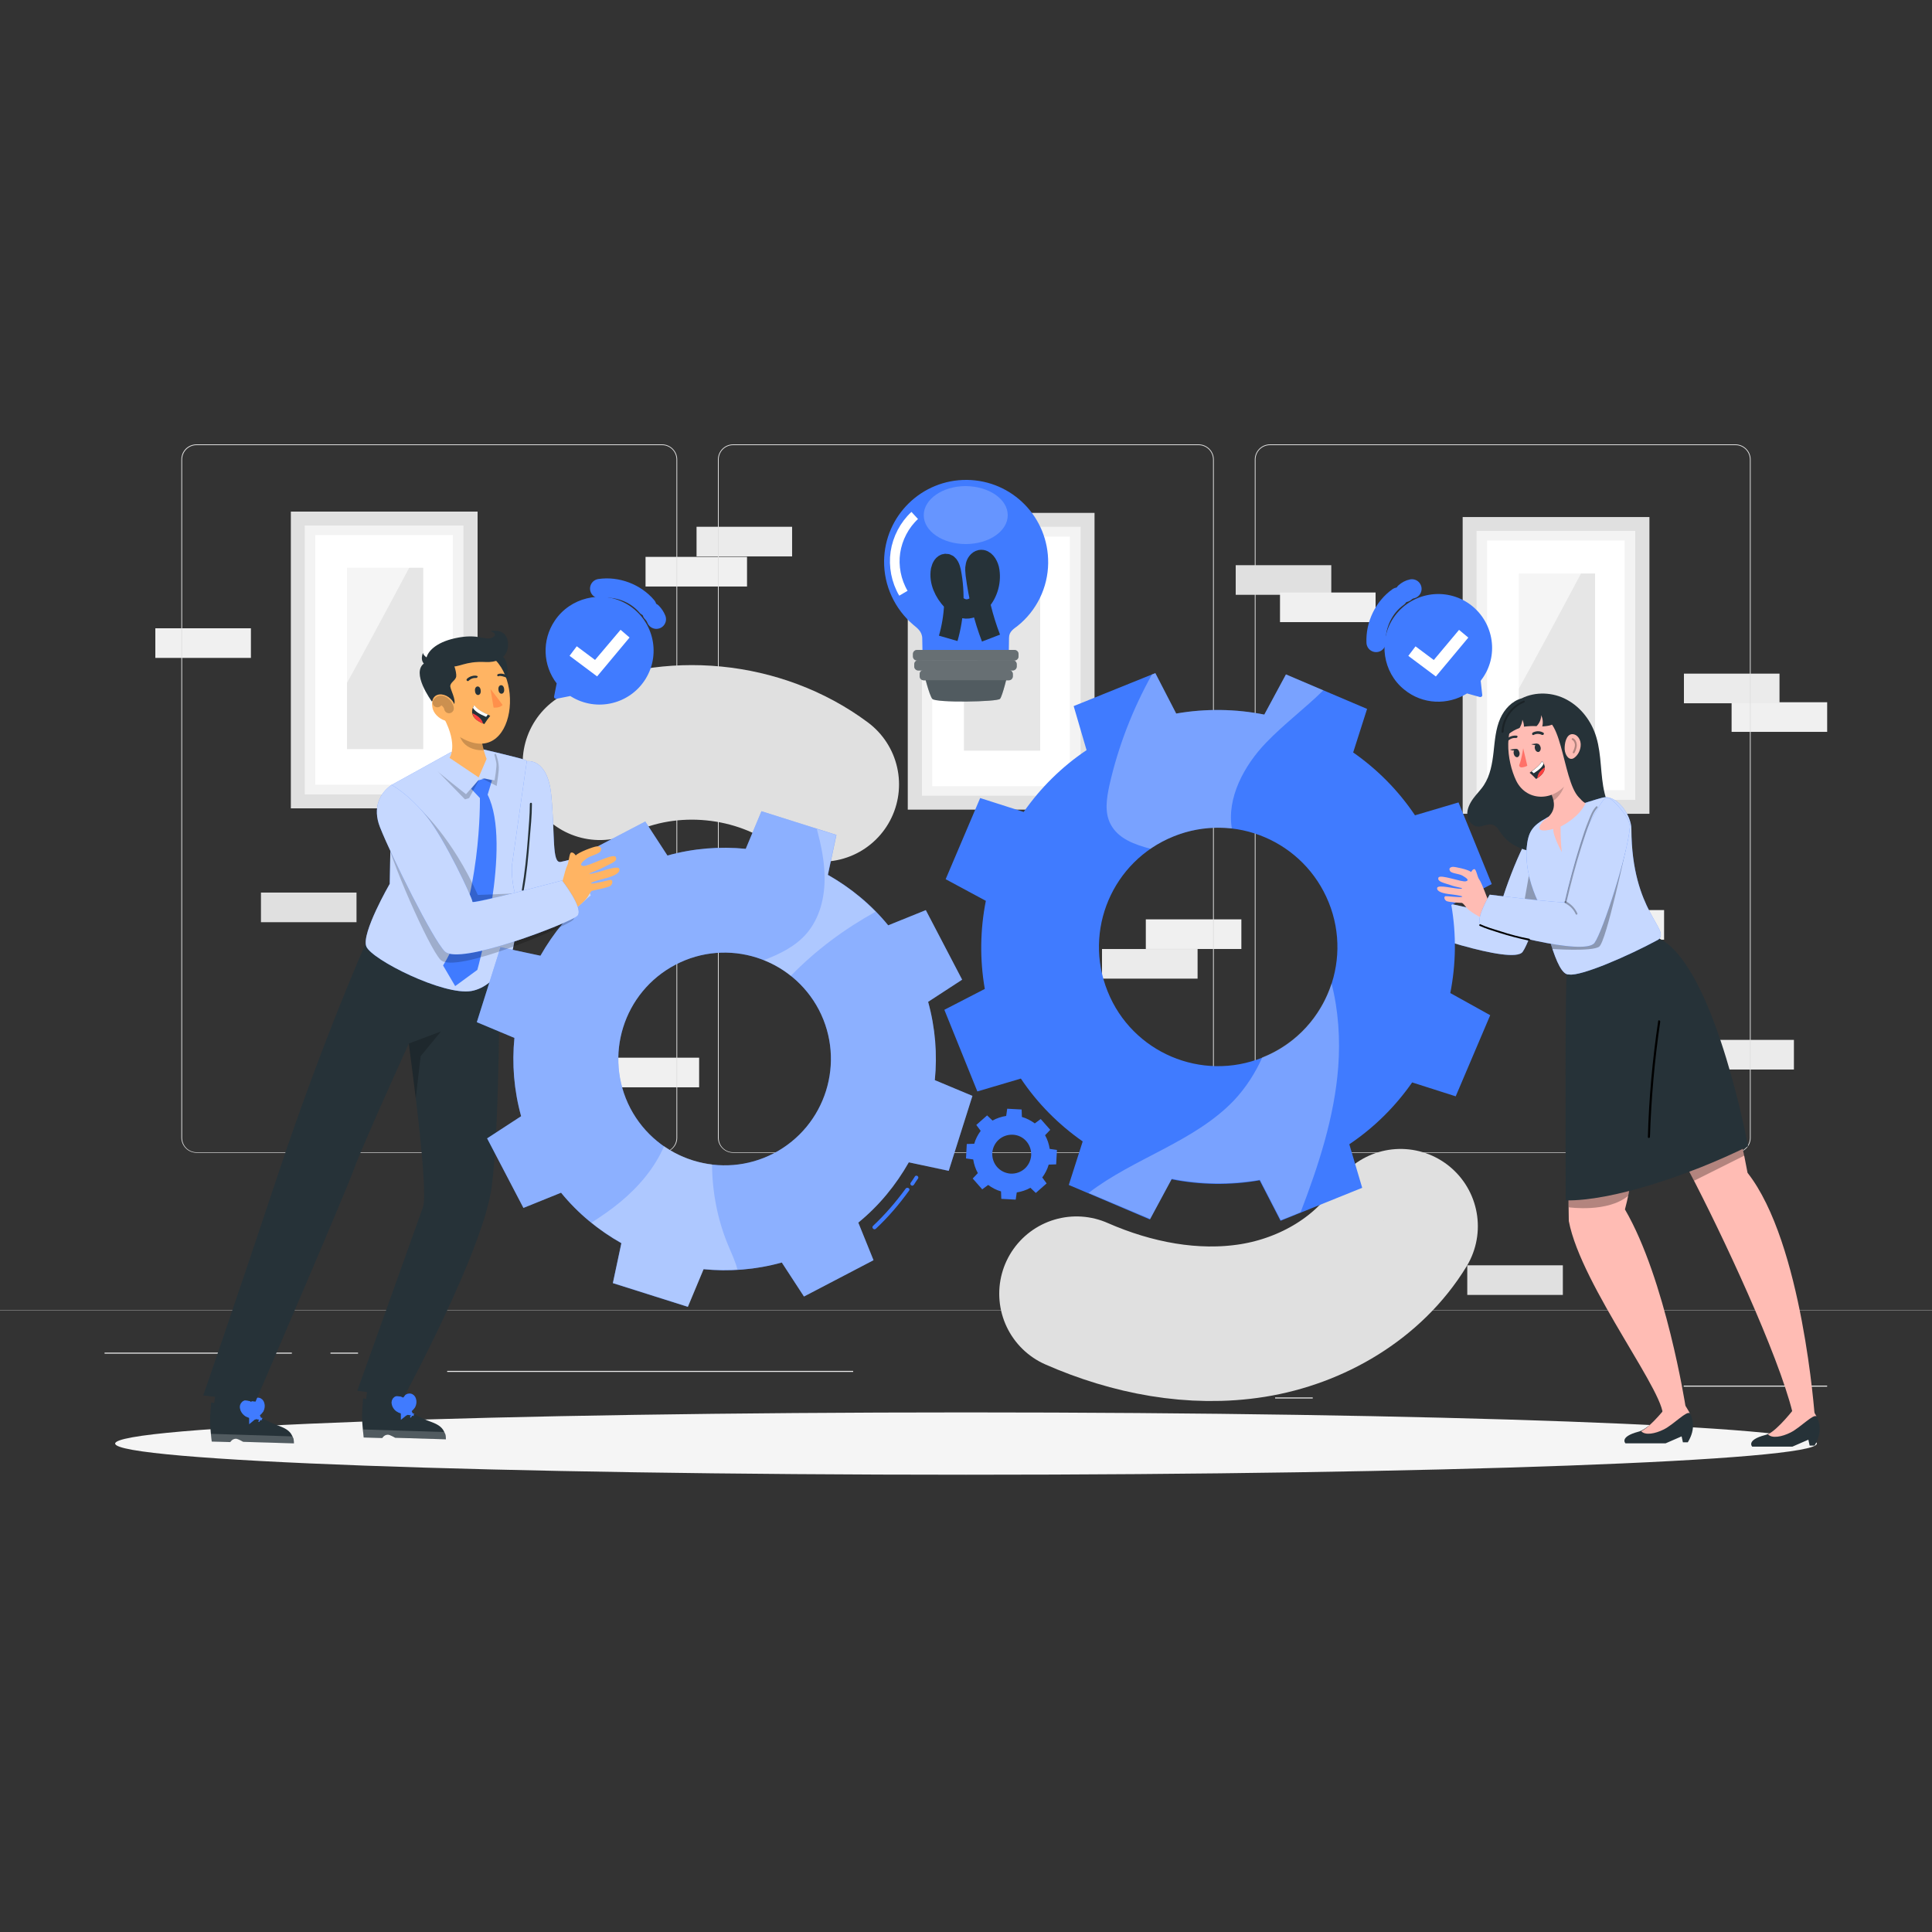 <svg width="100" height="100" viewBox="0 0 100 100" fill="none" xmlns="http://www.w3.org/2000/svg">
<rect x="0" y="0" width="100" height="100" fill="#333333" stroke="none"/>
<g clip-path="url(#clip0_304_8081)">
<path d="M31.054 39.481C34.694 37.735 39.294 38.188 42.534 40.601" stroke="#E0E0E0" stroke-width="8" stroke-miterlimit="10" stroke-linecap="round" stroke-linejoin="round"/>
<path d="M42.6 39.387L41.347 41.147L43.453 41.28L42.6 39.387Z" fill="#E0E0E0"/>
<path d="M55.72 66.962C58.573 68.215 61.76 68.842 64.84 68.349C67.92 67.855 70.866 66.135 72.493 63.469" stroke="#E0E0E0" stroke-width="8" stroke-miterlimit="10" stroke-linecap="round" stroke-linejoin="round"/>
<path d="M71.413 63.24L73.12 64.454L73.333 62.547L71.413 63.24Z" fill="#E0E0E0"/>
<path d="M12.987 32.52H8.04V34.053H12.987V32.52Z" fill="#F0F0F0"/>
<path d="M94.574 36.348H89.627V37.881H94.574V36.348Z" fill="#F0F0F0"/>
<path d="M92.107 34.867H87.16V36.401H92.107V34.867Z" fill="#EBEBEB"/>
<path d="M80.893 65.492H75.946V67.025H80.893V65.492Z" fill="#E0E0E0"/>
<path d="M61.987 49.121H57.04V50.654H61.987V49.121Z" fill="#EBEBEB"/>
<path d="M64.253 47.586H59.307V49.119H64.253V47.586Z" fill="#F0F0F0"/>
<path d="M18.453 46.199H13.507V47.733H18.453V46.199Z" fill="#E0E0E0"/>
<path d="M36.187 54.746H31.24V56.279H36.187V54.746Z" fill="#F0F0F0"/>
<path d="M92.853 53.824H87.906V55.358H92.853V53.824Z" fill="#EBEBEB"/>
<path d="M86.133 47.105H81.186V48.639H86.133V47.105Z" fill="#F0F0F0"/>
<path d="M40.999 27.266H36.053V28.799H40.999V27.266Z" fill="#EBEBEB"/>
<path d="M38.666 28.824H33.413V30.358H38.666V28.824Z" fill="#F0F0F0"/>
<path d="M68.907 29.254H63.96V30.787H68.907V29.254Z" fill="#E0E0E0"/>
<path d="M71.2 30.668H66.253V32.201H71.2V30.668Z" fill="#F0F0F0"/>
<path d="M24.72 26.48H15.054V41.84H24.72V26.48Z" fill="#E0E0E0"/>
<path opacity="0.6" d="M23.987 27.199H15.773V41.119H23.987V27.199Z" fill="white"/>
<path d="M23.44 27.695H16.32V40.615H23.44V27.695Z" fill="white"/>
<path d="M21.907 29.387H17.96V38.773H21.907V29.387Z" fill="#E6E6E6"/>
<path opacity="0.6" d="M16.734 27.973C16.734 27.973 16.601 37.346 16.801 37.319C16.987 37.293 21.881 28.093 21.907 27.999L16.734 27.973Z" fill="white"/>
<path d="M85.374 26.762H75.707V42.122H85.374V26.762Z" fill="#E0E0E0"/>
<path opacity="0.6" d="M84.64 27.48H76.427V41.401H84.64V27.48Z" fill="white"/>
<path d="M84.094 27.977H76.974V40.897H84.094V27.977Z" fill="white"/>
<path d="M82.56 29.684H78.613V39.07H82.56V29.684Z" fill="#E6E6E6"/>
<path opacity="0.6" d="M77.387 28.27C77.387 28.27 77.254 37.643 77.454 37.616C77.641 37.59 82.534 28.39 82.561 28.296L77.387 28.27Z" fill="white"/>
<path d="M56.653 26.547H46.986V41.907H56.653V26.547Z" fill="#E0E0E0"/>
<path opacity="0.6" d="M55.933 27.266H47.72V41.186H55.933V27.266Z" fill="white"/>
<path d="M55.373 27.773H48.253V40.693H55.373V27.773Z" fill="white"/>
<path d="M53.839 29.469H49.893V38.855H53.839V29.469Z" fill="#E6E6E6"/>
<path opacity="0.6" d="M48.679 28.055C48.679 28.055 48.546 37.428 48.746 37.401C48.933 37.375 53.826 28.175 53.853 28.081L48.679 28.055Z" fill="white"/>
<path d="M89.827 59.667H65.734C65.307 59.667 64.947 59.32 64.947 58.88V23.787C64.947 23.36 65.294 23 65.734 23H89.827C90.254 23 90.614 23.347 90.614 23.787V58.893C90.614 59.32 90.267 59.667 89.827 59.667ZM65.734 23.04C65.321 23.04 64.987 23.373 64.987 23.787V58.893C64.987 59.307 65.321 59.64 65.734 59.64H89.827C90.241 59.64 90.574 59.307 90.574 58.893V23.787C90.574 23.373 90.241 23.04 89.827 23.04H65.734Z" fill="#E0E0E0"/>
<path d="M62.04 59.667H37.947C37.52 59.667 37.16 59.32 37.16 58.88V23.787C37.16 23.36 37.507 23 37.947 23H62.04C62.467 23 62.827 23.347 62.827 23.787V58.893C62.827 59.32 62.467 59.667 62.04 59.667ZM37.947 23.04C37.533 23.04 37.2 23.373 37.2 23.787V58.893C37.2 59.307 37.533 59.64 37.947 59.64H62.04C62.453 59.64 62.787 59.307 62.787 58.893V23.787C62.787 23.373 62.453 23.04 62.04 23.04H37.947Z" fill="#E0E0E0"/>
<path d="M34.267 59.667H10.173C9.747 59.667 9.387 59.32 9.387 58.88V23.787C9.387 23.347 9.733 23 10.173 23H34.267C34.693 23 35.053 23.347 35.053 23.787V58.893C35.053 59.32 34.693 59.667 34.267 59.667ZM10.173 23.04C9.76 23.04 9.427 23.373 9.427 23.787V58.893C9.427 59.307 9.76 59.64 10.173 59.64H34.267C34.68 59.64 35.013 59.307 35.013 58.893V23.787C35.013 23.373 34.68 23.04 34.267 23.04H10.173Z" fill="#E0E0E0"/>
<path d="M100 67.812H0V67.826H100V67.812Z" fill="#E0E0E0"/>
<path d="M94.573 71.719H87.147V71.772H94.573V71.719Z" fill="#EBEBEB"/>
<path d="M67.947 72.332H66V72.385H67.947V72.332Z" fill="#EBEBEB"/>
<path d="M15.106 70.012H5.413V70.065H15.106V70.012Z" fill="#EBEBEB"/>
<path d="M18.533 70.012H17.106V70.065H18.533V70.012Z" fill="#EBEBEB"/>
<path d="M44.16 70.957H23.146V71.01H44.16V70.957Z" fill="#EBEBEB"/>
<path d="M94.04 74.719C94.04 75.612 74.32 76.332 50 76.332C25.68 76.332 5.96 75.612 5.96 74.719C5.96 73.826 25.68 73.106 50 73.106C74.32 73.106 94.04 73.826 94.04 74.719Z" fill="#F5F5F5"/>
<path d="M47.827 34.879C47.827 34.879 48.094 35.972 48.254 36.172C48.414 36.386 51.627 36.332 51.761 36.172C51.894 36.012 52.16 34.879 52.16 34.879H47.827Z" fill="#263238"/>
<path opacity="0.2" d="M47.827 34.879C47.827 34.879 48.094 35.972 48.254 36.172C48.414 36.386 51.627 36.332 51.761 36.172C51.894 36.012 52.16 34.879 52.16 34.879H47.827Z" fill="white"/>
<path d="M50.053 24.84C47.707 24.814 45.787 26.694 45.76 29.04C45.747 30.307 46.307 31.52 47.28 32.347C47.453 32.493 47.733 32.68 47.733 33.04C47.733 33.053 47.747 33.974 47.747 33.974H52.213C52.213 33.974 52.227 33.027 52.227 33.014C52.227 32.68 52.48 32.547 52.667 32.4C53.653 31.613 54.24 30.413 54.253 29.147C54.28 26.787 52.4 24.867 50.053 24.84Z" fill="#407BFF"/>
<path opacity="0.2" d="M52.16 26.667C52.16 27.494 51.187 28.16 49.987 28.16C48.787 28.16 47.813 27.494 47.813 26.667C47.813 25.84 48.787 25.16 49.987 25.16C51.2 25.174 52.16 25.84 52.16 26.667Z" fill="white"/>
<path d="M46.76 30.706C46.386 30.066 46.24 29.306 46.346 28.586C46.453 27.866 46.813 27.173 47.346 26.68" stroke="white" stroke-width="0.5" stroke-miterlimit="10"/>
<path d="M49.08 33.041C49.4 31.934 49.467 30.721 49.24 29.574C49.2 29.388 49.12 29.161 48.96 29.161C48.814 29.161 48.72 29.334 48.68 29.508C48.574 30.094 48.867 30.681 49.254 31.094C49.467 31.308 49.72 31.508 50 31.521C50.28 31.534 50.56 31.361 50.76 31.148C51.16 30.721 51.347 30.041 51.214 29.441C51.147 29.188 50.974 28.921 50.747 28.961C50.614 28.988 50.507 29.134 50.48 29.281C50.44 29.428 50.467 29.601 50.48 29.748C50.627 30.881 50.894 31.988 51.294 33.028" stroke="#263238" stroke-miterlimit="10"/>
<path d="M52.506 34.187H47.466C47.346 34.187 47.253 34.094 47.253 33.974V33.854C47.253 33.734 47.346 33.641 47.466 33.641H52.506C52.626 33.641 52.72 33.734 52.72 33.854V33.974C52.72 34.094 52.626 34.187 52.506 34.187Z" fill="#263238"/>
<path opacity="0.3" d="M52.506 34.187H47.466C47.346 34.187 47.253 34.094 47.253 33.974V33.854C47.253 33.734 47.346 33.641 47.466 33.641H52.506C52.626 33.641 52.72 33.734 52.72 33.854V33.974C52.72 34.094 52.626 34.187 52.506 34.187Z" fill="white"/>
<path d="M52.414 34.705H47.534C47.414 34.705 47.32 34.612 47.32 34.492V34.385C47.32 34.265 47.414 34.172 47.534 34.172H52.414C52.534 34.172 52.627 34.265 52.627 34.385V34.492C52.627 34.612 52.534 34.705 52.414 34.705Z" fill="#263238"/>
<path opacity="0.3" d="M52.414 34.705H47.534C47.414 34.705 47.32 34.612 47.32 34.492V34.385C47.32 34.265 47.414 34.172 47.534 34.172H52.414C52.534 34.172 52.627 34.265 52.627 34.385V34.492C52.627 34.612 52.534 34.705 52.414 34.705Z" fill="white"/>
<path d="M52.213 35.213H47.813C47.693 35.213 47.6 35.12 47.6 35V34.893C47.6 34.773 47.693 34.68 47.813 34.68H52.213C52.333 34.68 52.426 34.773 52.426 34.893V35C52.426 35.12 52.333 35.213 52.213 35.213Z" fill="#263238"/>
<path opacity="0.3" d="M52.213 35.213H47.813C47.693 35.213 47.6 35.12 47.6 35V34.893C47.6 34.773 47.693 34.68 47.813 34.68H52.213C52.333 34.68 52.426 34.773 52.426 34.893V35C52.426 35.12 52.333 35.213 52.213 35.213Z" fill="white"/>
<path d="M76.121 31.306C74.841 30.346 73.014 30.652 72.121 31.986C71.334 33.172 71.574 34.799 72.681 35.692C73.641 36.479 74.947 36.506 75.934 35.892L76.601 36.079C76.667 36.092 76.734 36.039 76.721 35.972L76.641 35.239C76.654 35.226 76.667 35.212 76.667 35.199C77.601 33.986 77.347 32.239 76.121 31.306Z" fill="#407BFF"/>
<path d="M71.227 33.253C71.187 32.346 71.627 31.426 72.361 30.906" stroke="#407BFF" stroke-miterlimit="10" stroke-linecap="round" stroke-linejoin="round"/>
<path d="M72.721 30.667C72.827 30.574 72.947 30.507 73.081 30.48" stroke="#407BFF" stroke-miterlimit="10" stroke-linecap="round" stroke-linejoin="round"/>
<path d="M74.32 35.015L72.894 33.948L73.267 33.455L74.213 34.162L75.52 32.602L76 33.002L74.32 35.015Z" fill="white"/>
<path d="M33.413 35.145C34.253 33.785 33.786 31.998 32.373 31.225C31.12 30.545 29.52 30.932 28.72 32.118C28.026 33.145 28.106 34.452 28.813 35.372L28.68 36.052C28.666 36.118 28.72 36.172 28.786 36.172L29.52 36.025C29.533 36.038 29.546 36.038 29.56 36.052C30.88 36.865 32.6 36.452 33.413 35.145Z" fill="#407BFF"/>
<path d="M31.04 30.465C31.933 30.332 32.893 30.692 33.48 31.385" stroke="#407BFF" stroke-miterlimit="10" stroke-linecap="round" stroke-linejoin="round"/>
<path d="M33.746 31.703C33.839 31.797 33.919 31.916 33.973 32.05" stroke="#407BFF" stroke-miterlimit="10" stroke-linecap="round" stroke-linejoin="round"/>
<path d="M30.906 35.011L29.48 33.944L29.853 33.451L30.799 34.158L32.12 32.598L32.586 32.998L30.906 35.011Z" fill="white"/>
<path d="M52.08 57.76C51.827 57.8 51.587 57.88 51.373 58L51.093 57.733L50.533 58.227L50.76 58.533C50.613 58.733 50.493 58.96 50.427 59.2L50.04 59.213L50 59.96L50.373 60.013C50.413 60.267 50.493 60.507 50.613 60.72L50.347 61L50.84 61.56L51.147 61.333C51.347 61.48 51.573 61.6 51.813 61.667L51.827 62.053L52.573 62.093L52.627 61.72C52.88 61.68 53.12 61.6 53.333 61.48L53.613 61.747L54.173 61.253L53.947 60.947C54.093 60.747 54.213 60.52 54.28 60.28L54.667 60.267L54.707 59.52L54.333 59.467C54.293 59.213 54.213 58.973 54.093 58.76L54.36 58.48L53.867 57.92L53.56 58.147C53.36 58 53.133 57.88 52.893 57.813L52.88 57.427L52.133 57.387L52.08 57.76ZM53.373 59.8C53.333 60.36 52.867 60.773 52.307 60.747C51.747 60.707 51.333 60.24 51.36 59.68C51.4 59.12 51.867 58.707 52.427 58.733C52.987 58.76 53.4 59.24 53.373 59.8Z" fill="#407BFF"/>
<path d="M72.573 47.467C72.573 47.467 72.013 47.174 71.853 46.947C71.68 46.721 71.653 46.747 71.64 46.734C71.626 46.734 70.933 46.707 70.826 46.627C70.72 46.547 70.707 46.414 70.787 46.387C70.867 46.374 71.466 46.454 71.613 46.427C71.773 46.401 71.52 46.347 71.106 46.294C70.693 46.254 70.333 46.16 70.36 45.961C70.386 45.761 71.333 46.027 71.587 46.001C71.84 45.987 71.36 45.934 71.013 45.8C70.653 45.681 70.36 45.627 70.427 45.427C70.507 45.227 71.653 45.681 71.853 45.614C72.053 45.56 71.853 45.427 71.666 45.321C71.48 45.214 71.093 45.214 71.026 45.081C70.947 44.947 71.04 44.88 71.173 44.867C71.306 44.867 71.96 45.001 72.12 45.134C72.12 45.134 72.2 44.974 72.293 44.987C72.386 45.001 72.44 45.401 72.546 45.534C72.653 45.667 73 46.6 73 46.6L72.573 47.467Z" fill="#FFB463"/>
<path d="M79.586 42.652C78.666 43.559 77.52 47.159 77.56 47.279C77.6 47.399 73.066 46.306 73.066 46.306C73.066 46.306 72.28 47.652 72.626 47.892C72.986 48.132 78.306 49.986 78.813 49.266C79.24 48.679 80.36 45.146 80.706 43.732L79.586 42.652Z" fill="#407BFF"/>
<path opacity="0.7" d="M79.586 42.652C78.666 43.559 77.52 47.159 77.56 47.279C77.6 47.399 73.066 46.306 73.066 46.306C73.066 46.306 72.28 47.652 72.626 47.892C72.986 48.132 78.306 49.986 78.813 49.266C79.24 48.679 80.36 45.146 80.706 43.732L79.586 42.652Z" fill="white"/>
<path d="M81.334 52.292C81.334 52.292 81.121 58.879 81.201 63.199C81.841 66.599 86.507 72.479 86.041 73.412C86.054 73.612 87.041 72.906 87.241 72.785C87.241 72.785 86.214 66.212 84.107 62.599C85.267 58.239 84.494 52.105 84.494 52.105L81.334 52.292Z" fill="#FFBCB4"/>
<path opacity="0.3" d="M81.201 62.49C81.201 62.49 83.214 62.783 84.281 61.89L84.334 61.637L81.188 62.09L81.201 62.49Z" fill="black"/>
<path d="M82.04 50.931C82.04 50.931 86 57.825 87.76 61.265C89.613 64.878 92.427 71.025 92.893 73.625C93.147 73.691 93.547 73.598 93.933 73.345C93.933 73.345 93.307 64.331 90.453 60.705C88.733 51.438 85.733 49.918 85.733 49.918L82.04 50.931Z" fill="#FFBCB4"/>
<path opacity="0.3" d="M87.44 60.65L87.68 61.117L90.294 59.81L90.2 59.41L87.44 60.65Z" fill="black"/>
<path d="M93.921 74.825H93.667L93.601 74.518L92.774 74.878H90.694C90.694 74.878 90.361 74.544 91.361 74.278C91.414 74.264 91.454 74.251 91.507 74.225C92.041 73.971 92.787 73.144 92.787 73.144H93.934C93.974 73.198 94.001 73.251 94.027 73.305C94.147 73.571 94.361 74.091 93.921 74.825Z" fill="#263238"/>
<path d="M94.027 73.32C93.88 73.146 93.187 73.893 92.68 74.146C92.227 74.373 91.72 74.466 91.507 74.24C92.04 73.986 92.867 72.906 92.867 72.906H93.787C93.787 72.906 93.974 73.213 94.027 73.32Z" fill="#FFBCB4"/>
<path d="M87.36 74.653H87.107L87.04 74.346L86.213 74.706H84.133C84.133 74.706 83.8 74.373 84.8 74.106C84.853 74.093 84.893 74.079 84.947 74.053C85.48 73.799 86.227 72.973 86.227 72.973H87.373C87.413 73.026 87.44 73.079 87.467 73.133C87.6 73.399 87.8 73.933 87.36 74.653Z" fill="#263238"/>
<path d="M87.467 73.159C87.321 72.986 86.627 73.733 86.121 73.986C85.667 74.213 85.161 74.306 84.947 74.079C85.481 73.826 86.307 72.746 86.307 72.746H87.227C87.227 72.746 87.414 73.039 87.467 73.159Z" fill="#FFBCB4"/>
<path d="M85.814 48.545L85.787 48.238C84.12 48.798 82.76 49.332 81.014 49.532L81.107 50.078C81 51.065 81.04 59.158 81.04 62.132C83.387 62.172 87.374 60.865 90.48 59.332C90.227 57.998 88.52 49.758 85.814 48.545Z" fill="#263238"/>
<path d="M85.827 52.851C85.534 54.838 85.347 56.838 85.294 58.851C85.294 58.918 85.387 58.918 85.401 58.851C85.467 56.851 85.641 54.864 85.934 52.878C85.934 52.811 85.827 52.784 85.827 52.851Z" fill="black"/>
<path d="M83.053 41.053C82.826 40.106 82.906 39.093 82.626 38.16C82.386 37.346 81.84 36.613 81.093 36.213C80.386 35.827 79.48 35.786 78.76 36.147C78.266 36.28 77.866 36.706 77.653 37.187C77.413 37.733 77.373 38.333 77.306 38.933C77.24 39.52 77.133 40.133 76.813 40.627C76.653 40.88 76.426 41.093 76.253 41.333C76.079 41.573 75.933 41.867 75.946 42.16C75.96 42.453 76.186 42.76 76.48 42.786C76.746 42.8 77.013 42.613 77.266 42.693C77.48 42.76 77.586 42.973 77.719 43.16C78.093 43.693 78.719 43.986 79.359 44.08C79.999 44.173 80.639 44.08 81.279 43.947C81.693 43.867 82.12 43.76 82.48 43.547C82.853 43.333 83.159 43 83.266 42.587C83.386 42.08 83.173 41.56 83.053 41.053Z" fill="#263238"/>
<path opacity="0.3" d="M79.6 46.665L79.133 45.332L78.92 46.532L79.6 46.665Z" fill="black"/>
<path d="M79.014 43.933C78.96 44.999 79.28 45.973 79.6 46.653C79.987 47.546 80.507 50.519 81.214 50.439C81.827 50.546 84.307 49.466 85.827 48.639C86.507 48.119 84.454 47.226 84.44 42.919C84.44 42.173 83.667 41.079 82.92 41.293C82.72 41.346 82.507 41.413 82.294 41.479C81.534 41.706 80.8 41.999 80.08 42.319C79.854 42.426 80.307 42.199 80.08 42.319C79.267 42.759 79.094 43.079 79.014 43.933Z" fill="#407BFF"/>
<path opacity="0.7" d="M79.014 43.933C78.96 44.999 79.28 45.973 79.6 46.653C79.987 47.546 80.507 50.519 81.214 50.439C81.827 50.546 84.307 49.466 85.827 48.639C86.507 48.119 84.454 47.226 84.44 42.919C84.44 42.173 83.667 41.079 82.92 41.293C82.72 41.346 82.507 41.413 82.294 41.479C81.534 41.706 80.8 41.999 80.08 42.319C79.854 42.426 80.307 42.199 80.08 42.319C79.267 42.759 79.094 43.079 79.014 43.933Z" fill="white"/>
<path d="M81.214 39.16C81.267 39.947 81.44 41.254 82.067 41.574C82.067 41.574 81.84 42.227 80.774 42.787C80.774 43.227 80.787 43.667 80.84 44.107C80.84 44.107 80.36 43.24 80.4 42.907C79.147 43.227 79.907 42.467 79.907 42.467C80.654 41.987 80.467 41.387 80.174 40.867L81.214 39.16Z" fill="#FFBCB4"/>
<path opacity="0.2" d="M80.8 40.066L80.28 41.12C80.36 41.24 80.4 41.453 80.4 41.453C80.68 41.266 81.04 40.773 80.96 40.44C80.934 40.306 80.88 40.173 80.8 40.066Z" fill="black"/>
<path d="M81.413 37.773C81.6 39.013 81.706 39.52 81.253 40.32C80.559 41.507 79.04 41.547 78.48 40.413C77.986 39.387 77.76 37.547 78.813 36.747C79.493 36.187 80.506 36.293 81.066 36.973C81.253 37.2 81.373 37.48 81.413 37.773Z" fill="#FFBCB4"/>
<path d="M80.12 37.292C81.053 37.892 81.026 41.919 82.32 41.399C83.613 40.879 81.466 36.599 80.546 36.452C79.613 36.306 80.12 37.292 80.12 37.292Z" fill="#263238"/>
<path d="M80.547 36.466C80.667 37.319 80.613 37.559 79.827 37.599C79.88 37.399 79.853 37.199 79.773 37.013C79.773 37.226 79.68 37.439 79.533 37.586C79.32 37.572 79.093 37.586 78.88 37.612C78.88 37.492 78.853 37.373 78.8 37.252C78.787 37.399 78.733 37.546 78.653 37.679C78.44 37.759 78.24 37.866 78.067 38.013C77.76 37.186 78.84 35.786 80.547 36.466Z" fill="#263238"/>
<path d="M81.813 38.627C81.787 38.867 81.667 39.094 81.48 39.227C81.24 39.4 81.013 39.12 80.987 38.787C80.973 38.48 81.067 38.027 81.36 38C81.653 37.987 81.853 38.307 81.813 38.627Z" fill="#FFBCB4"/>
<path d="M79.733 38.651C79.773 38.757 79.733 38.877 79.653 38.917C79.573 38.944 79.48 38.877 79.453 38.77C79.413 38.664 79.453 38.544 79.533 38.504C79.6 38.464 79.693 38.531 79.733 38.651Z" fill="#263238"/>
<path d="M79.866 38.039C79.853 38.039 79.839 38.039 79.813 38.039C79.573 37.919 79.386 38.039 79.386 38.039C79.359 38.052 79.319 38.052 79.306 38.012C79.293 37.985 79.306 37.945 79.333 37.919C79.346 37.919 79.586 37.759 79.879 37.919C79.906 37.932 79.919 37.972 79.906 37.999C79.893 38.025 79.879 38.039 79.866 38.039Z" fill="#263238"/>
<path d="M77.999 38.373C77.986 38.373 77.973 38.373 77.96 38.359C77.933 38.333 77.933 38.293 77.96 38.266C78.213 38.026 78.493 38.079 78.506 38.079C78.533 38.079 78.559 38.119 78.546 38.146C78.533 38.173 78.506 38.199 78.466 38.199C78.453 38.199 78.239 38.159 78.039 38.359C78.026 38.373 78.013 38.386 77.999 38.373Z" fill="#263238"/>
<path d="M78.84 38.73C78.84 38.73 78.773 39.237 78.64 39.584C78.613 39.651 78.667 39.704 78.72 39.717C78.88 39.73 79.053 39.637 79.053 39.637L78.84 38.73Z" fill="#FF7168"/>
<path d="M79.546 38.48L79.253 38.52C79.253 38.52 79.626 38.654 79.546 38.48Z" fill="#263238"/>
<path d="M78.639 38.92C78.679 39.027 78.639 39.147 78.559 39.187C78.479 39.213 78.386 39.147 78.359 39.04C78.319 38.933 78.359 38.813 78.439 38.773C78.519 38.733 78.599 38.8 78.639 38.92Z" fill="#263238"/>
<path d="M78.453 38.758L78.159 38.798C78.159 38.798 78.412 38.931 78.453 38.758Z" fill="#263238"/>
<g opacity="0.3">
<path d="M81.373 38.292C81.466 38.346 81.506 38.439 81.519 38.546C81.519 38.679 81.466 38.799 81.413 38.919C81.399 38.946 81.399 38.972 81.426 38.986C81.453 38.999 81.479 38.986 81.493 38.972C81.559 38.839 81.626 38.679 81.613 38.532C81.599 38.399 81.546 38.279 81.426 38.212C81.373 38.186 81.319 38.266 81.373 38.292Z" fill="black"/>
</g>
<path d="M79.173 39.998C79.306 40.105 79.506 40.318 79.506 40.318C79.533 40.305 79.559 40.292 79.573 40.278C79.879 40.078 79.96 39.878 79.96 39.718C79.96 39.638 79.919 39.558 79.893 39.505C79.853 39.438 79.813 39.398 79.813 39.398C79.706 39.598 79.439 39.812 79.279 39.918C79.213 39.972 79.173 39.998 79.173 39.998Z" fill="#263238"/>
<path d="M79.279 39.93L79.386 40.023C79.679 39.837 79.866 39.663 79.893 39.517C79.853 39.45 79.813 39.41 79.813 39.41C79.706 39.61 79.426 39.824 79.279 39.93Z" fill="white"/>
<path d="M79.573 40.279C79.88 40.079 79.96 39.879 79.96 39.719C79.853 39.785 79.733 39.892 79.653 40.012C79.6 40.119 79.573 40.199 79.573 40.279Z" fill="#FF3F3E"/>
<path opacity="0.3" d="M80.253 48.838L80.346 49.118C80.346 49.118 82.413 49.265 82.773 48.998C83.146 48.731 84.16 43.918 84.16 43.918C84.16 43.918 82.28 48.331 82.2 48.425C82.106 48.518 80.253 48.838 80.253 48.838Z" fill="black"/>
<g opacity="0.3">
<path d="M78.866 36.266C78.213 36.519 77.746 37.173 77.72 37.879C77.72 37.946 77.813 37.946 77.826 37.879C77.853 37.226 78.28 36.599 78.893 36.359C78.946 36.346 78.92 36.239 78.866 36.266Z" fill="black"/>
</g>
<path d="M56.24 38.827C54.947 39.693 53.853 40.786 52.986 42.026L50.733 41.306L48.947 45.507L51.027 46.627C50.733 48.106 50.706 49.653 50.973 51.187L48.88 52.267L50.587 56.493L52.84 55.827C53.706 57.12 54.8 58.213 56.04 59.08L55.32 61.333L59.52 63.12L60.64 61.04C62.12 61.333 63.666 61.36 65.2 61.093L66.28 63.187L70.507 61.48L69.84 59.227C71.133 58.36 72.227 57.267 73.093 56.026L75.347 56.746L77.133 52.547L75.067 51.4C75.36 49.92 75.387 48.373 75.12 46.84L77.213 45.76L75.493 41.533L73.24 42.2C72.373 40.907 71.28 39.813 70.04 38.947L70.76 36.693L66.56 34.907L65.44 36.986C63.96 36.693 62.413 36.666 60.88 36.933L59.8 34.84L55.573 36.547L56.24 38.827ZM68.773 46.706C70.053 49.867 68.52 53.467 65.36 54.733C62.2 56.013 58.6 54.48 57.333 51.32C56.053 48.16 57.587 44.56 60.747 43.293C63.907 42.013 67.493 43.547 68.773 46.706Z" fill="#407BFF"/>
<g opacity="0.3">
<path d="M57.427 40.627C57.28 41.306 57.16 42.04 57.48 42.653C57.867 43.4 58.693 43.706 59.547 43.933C59.907 43.68 60.307 43.467 60.733 43.293C61.72 42.893 62.76 42.773 63.76 42.88C63.493 41.306 64.387 39.627 65.533 38.44C66.453 37.48 67.547 36.666 68.493 35.733L66.56 34.907L65.44 36.986C63.96 36.693 62.413 36.666 60.88 36.933L59.8 34.84L59.627 34.907C58.627 36.706 57.88 38.627 57.427 40.627Z" fill="white"/>
</g>
<g opacity="0.3">
<path d="M69.267 55.226C69.373 53.786 69.28 52.306 68.92 50.906C68.373 52.586 67.12 54.013 65.36 54.72C65.347 54.72 65.347 54.72 65.333 54.733C64.973 55.546 64.48 56.306 63.867 56.96C61.813 59.106 58.68 59.946 56.347 61.746L59.533 63.093L60.653 61.013C62.133 61.306 63.68 61.333 65.213 61.066L66.293 63.16L67.32 62.746C68.253 60.306 69.067 57.826 69.267 55.226Z" fill="white"/>
</g>
<path d="M76.6 47.467C76.6 47.467 76.04 47.174 75.879 46.947C75.706 46.721 75.68 46.747 75.666 46.734C75.653 46.734 74.96 46.707 74.853 46.627C74.746 46.547 74.733 46.414 74.813 46.387C74.893 46.374 75.493 46.454 75.639 46.427C75.799 46.401 75.546 46.347 75.133 46.294C74.719 46.254 74.359 46.16 74.386 45.961C74.413 45.761 75.359 46.027 75.613 46.001C75.866 45.974 75.386 45.934 75.04 45.8C74.68 45.681 74.386 45.627 74.453 45.427C74.533 45.227 75.68 45.681 75.879 45.614C76.079 45.56 75.879 45.427 75.693 45.321C75.506 45.214 75.12 45.214 75.053 45.081C74.973 44.947 75.066 44.88 75.2 44.867C75.333 44.867 75.986 45.001 76.146 45.134C76.146 45.134 76.226 44.974 76.32 44.987C76.413 45.001 76.466 45.401 76.573 45.534C76.68 45.667 77.026 46.6 77.026 46.6L76.6 47.467Z" fill="#FFBCB4"/>
<path d="M83.44 41.414C83.773 41.694 84.386 42.388 84.36 42.828C84.253 44.201 82.96 48.214 82.533 48.801C82.013 49.521 77.026 48.134 76.666 47.894C76.306 47.654 77.106 46.308 77.106 46.308C77.106 46.308 81.08 46.801 81.04 46.681C81 46.561 81.76 43.428 82.4 42.361C83.013 41.294 83.106 41.134 83.44 41.414Z" fill="#407BFF"/>
<path opacity="0.7" d="M83.44 41.414C83.773 41.694 84.386 42.388 84.36 42.828C84.253 44.201 82.96 48.214 82.533 48.801C82.013 49.521 77.026 48.134 76.666 47.894C76.306 47.654 77.106 46.308 77.106 46.308C77.106 46.308 81.08 46.801 81.04 46.681C81 46.561 81.76 43.428 82.4 42.361C83.013 41.294 83.106 41.134 83.44 41.414Z" fill="white"/>
<g opacity="0.3">
<path d="M81.08 46.695C81.307 45.722 81.56 44.748 81.867 43.788C82 43.375 82.133 42.948 82.293 42.548C82.387 42.308 82.493 42.015 82.68 41.815C82.72 41.775 82.653 41.695 82.613 41.748C82.44 41.922 82.333 42.188 82.24 42.428C82.067 42.842 81.933 43.255 81.8 43.682C81.493 44.668 81.227 45.668 80.987 46.682C80.96 46.722 81.067 46.748 81.08 46.695Z" fill="black"/>
</g>
<g opacity="0.3">
<path d="M81 46.747C81.253 46.867 81.453 47.067 81.56 47.32C81.573 47.347 81.613 47.347 81.626 47.333C81.653 47.32 81.653 47.293 81.64 47.267C81.52 47 81.306 46.787 81.053 46.653C81.026 46.64 81 46.64 80.986 46.667C80.973 46.707 80.973 46.733 81 46.747Z" fill="black"/>
</g>
<path d="M76.587 47.921C76.907 48.068 77.267 48.175 77.6 48.281C78.107 48.441 78.614 48.575 79.12 48.681C79.187 48.695 79.214 48.601 79.147 48.588C78.64 48.495 78.147 48.361 77.654 48.201C77.307 48.095 76.947 47.988 76.627 47.841C76.587 47.815 76.534 47.895 76.587 47.921Z" fill="black"/>
<path d="M11.333 70.776L11.04 72.976L12.4 73.016L13.893 69.789L11.333 70.776Z" fill="#263238"/>
<path d="M11.213 72.722C11.387 72.895 11.787 72.882 11.96 72.749L11.973 72.495C12.013 72.282 12.093 72.175 12.32 72.215C12.427 72.229 12.573 72.375 12.667 72.589C12.827 72.962 13.013 73.122 13.013 73.122C13.013 73.122 14.027 73.669 14.4 73.789C14.613 73.869 14.907 73.975 15.067 74.215C15.107 74.282 15.147 74.362 15.187 74.455C15.213 74.535 15.213 74.709 15.213 74.709L12.587 74.629C12.587 74.629 12.32 74.469 12.213 74.469C12.013 74.469 11.92 74.642 11.92 74.642L10.96 74.615C10.96 74.615 10.947 74.469 10.92 74.255C10.907 74.162 10.907 74.042 10.893 73.935C10.84 73.429 10.92 72.842 10.92 72.695C10.893 72.455 11.213 72.722 11.213 72.722Z" fill="#263238"/>
<path d="M13.573 73.389C13.56 73.376 13.546 73.376 13.533 73.389C13.466 73.429 13.413 73.482 13.373 73.549C13.36 73.589 13.413 73.616 13.427 73.589C13.453 73.522 13.507 73.482 13.56 73.442C13.586 73.429 13.586 73.402 13.573 73.389Z" fill="#407BFF"/>
<path d="M13.373 73.268C13.36 73.254 13.346 73.254 13.333 73.268C13.266 73.308 13.213 73.361 13.173 73.428C13.16 73.468 13.213 73.495 13.226 73.468C13.253 73.401 13.306 73.361 13.36 73.321C13.386 73.308 13.386 73.281 13.373 73.268Z" fill="#407BFF"/>
<path d="M13.16 73.162C13.147 73.149 13.133 73.149 13.12 73.162C13.053 73.202 13 73.256 12.96 73.322C12.947 73.362 13 73.389 13.014 73.362C13.04 73.296 13.094 73.256 13.147 73.216C13.174 73.202 13.187 73.176 13.16 73.162Z" fill="#407BFF"/>
<path opacity="0.2" d="M15.133 74.348C15.147 74.388 15.173 74.428 15.187 74.468C15.213 74.548 15.213 74.722 15.213 74.722L12.587 74.641C12.587 74.641 12.32 74.481 12.213 74.481C12.013 74.481 11.92 74.655 11.92 74.655L10.96 74.628C10.96 74.628 10.947 74.481 10.92 74.268C10.92 74.255 10.92 74.228 10.92 74.215L15.133 74.348Z" fill="white"/>
<path d="M13.147 73.19C13.147 73.097 13.133 73.003 13.147 72.91C13.16 72.817 13.187 72.723 13.24 72.656C13.267 72.617 13.307 72.59 13.347 72.59C13.387 72.59 13.427 72.63 13.44 72.683C13.467 72.763 13.453 72.856 13.413 72.936C13.36 73.016 13.213 73.136 13.147 73.19Z" stroke="#407BFF" stroke-width="0.5" stroke-miterlimit="10"/>
<path d="M13.134 73.191C13.094 73.111 13.067 73.017 13.014 72.937C12.96 72.857 12.907 72.79 12.827 72.751C12.787 72.724 12.747 72.71 12.707 72.737C12.667 72.764 12.654 72.817 12.667 72.857C12.68 72.937 12.734 73.017 12.8 73.07C12.854 73.124 13.04 73.177 13.134 73.191Z" stroke="#407BFF" stroke-width="0.5" stroke-miterlimit="10"/>
<path d="M19.2 70.549L18.906 72.749L20.266 72.789L21.76 69.562L19.2 70.549Z" fill="#263238"/>
<path d="M19.079 72.511C19.253 72.684 19.653 72.671 19.826 72.538L19.84 72.284C19.88 72.071 19.959 71.964 20.186 72.004C20.293 72.018 20.439 72.164 20.533 72.378C20.693 72.751 20.88 72.911 20.88 72.911C20.88 72.911 21.893 73.458 22.266 73.578C22.48 73.658 22.773 73.764 22.933 74.004C22.973 74.071 23.013 74.151 23.053 74.244C23.079 74.324 23.079 74.498 23.079 74.498L20.453 74.418C20.453 74.418 20.186 74.258 20.079 74.258C19.88 74.258 19.786 74.431 19.786 74.431L18.826 74.404C18.826 74.404 18.813 74.258 18.786 74.044C18.773 73.951 18.773 73.831 18.759 73.724C18.706 73.218 18.786 72.631 18.786 72.484C18.759 72.244 19.079 72.511 19.079 72.511Z" fill="#263238"/>
<path d="M21.426 73.166C21.412 73.153 21.399 73.153 21.386 73.166C21.319 73.206 21.266 73.26 21.226 73.326C21.212 73.366 21.266 73.393 21.279 73.366C21.306 73.3 21.359 73.26 21.412 73.22C21.439 73.206 21.452 73.18 21.426 73.166Z" fill="#407BFF"/>
<path d="M21.227 73.045C21.213 73.032 21.2 73.032 21.186 73.045C21.12 73.085 21.067 73.138 21.026 73.205C21.013 73.245 21.067 73.272 21.08 73.245C21.107 73.178 21.16 73.138 21.213 73.099C21.24 73.085 21.253 73.058 21.227 73.045Z" fill="#407BFF"/>
<path d="M21.026 72.936C21.013 72.922 21 72.922 20.986 72.936C20.92 72.976 20.866 73.029 20.826 73.096C20.813 73.136 20.866 73.162 20.88 73.136C20.906 73.069 20.96 73.029 21.013 72.989C21.04 72.976 21.04 72.949 21.026 72.936Z" fill="#407BFF"/>
<path opacity="0.2" d="M23 74.122C23.013 74.162 23.04 74.202 23.053 74.242C23.079 74.322 23.079 74.495 23.079 74.495L20.453 74.415C20.453 74.415 20.186 74.255 20.079 74.255C19.88 74.255 19.786 74.428 19.786 74.428L18.826 74.402C18.826 74.402 18.813 74.255 18.786 74.042C18.786 74.028 18.786 74.002 18.786 73.988L23 74.122Z" fill="white"/>
<path d="M20.999 72.975C20.999 72.882 20.986 72.788 20.999 72.695C21.012 72.602 21.039 72.508 21.092 72.442C21.119 72.402 21.159 72.375 21.199 72.375C21.239 72.375 21.279 72.415 21.292 72.468C21.319 72.548 21.306 72.642 21.266 72.722C21.226 72.788 21.066 72.922 20.999 72.975Z" stroke="#407BFF" stroke-width="0.5" stroke-miterlimit="10"/>
<path d="M20.986 72.964C20.946 72.884 20.92 72.791 20.866 72.711C20.813 72.631 20.76 72.564 20.68 72.524C20.64 72.497 20.6 72.484 20.56 72.511C20.52 72.537 20.506 72.591 20.52 72.631C20.533 72.711 20.586 72.791 20.653 72.844C20.72 72.897 20.906 72.951 20.986 72.964Z" stroke="#407BFF" stroke-width="0.5" stroke-miterlimit="10"/>
<path d="M18.959 48.762C18.959 48.762 16.759 53.695 14.466 60.562C12.106 67.655 10.52 72.228 10.52 72.228L13.226 72.548C13.226 72.548 17.826 61.868 18.306 60.548C18.786 59.228 21.16 54.015 21.16 54.015C21.16 54.015 22.213 61.588 21.893 62.482C21.573 63.388 18.493 71.988 18.493 71.988L20.906 72.308C20.906 72.308 25.026 64.708 25.453 61.415C25.88 58.135 25.853 50.095 25.853 50.095L18.959 48.762Z" fill="#263238"/>
<path opacity="0.2" d="M21.159 54.013L22.826 53.387L21.773 54.667L21.519 56.853L21.159 54.013Z" fill="black"/>
<path d="M23.306 38.947C23.173 39.027 20.267 40.627 20.267 40.627L20.173 45.747C20.173 45.747 18.693 48.307 18.96 48.987C19.227 49.667 22.973 51.547 24.4 51.294C25.826 51.04 26.547 49.12 26.547 49.12C26.547 49.12 27.653 43.52 27.72 41.934C27.773 40.36 27.306 39.494 27.267 39.387C27.253 39.347 26.947 39.254 26.547 39.16C25.773 38.96 24.666 38.707 24.666 38.707L23.306 38.947Z" fill="#407BFF"/>
<path opacity="0.7" d="M23.306 38.947C23.173 39.027 20.267 40.627 20.267 40.627L20.173 45.747C20.173 45.747 18.693 48.307 18.96 48.987C19.227 49.667 22.973 51.547 24.4 51.294C25.826 51.04 26.547 49.12 26.547 49.12C26.547 49.12 27.653 43.52 27.72 41.934C27.773 40.36 27.306 39.494 27.267 39.387C27.253 39.347 26.947 39.254 26.547 39.16C25.773 38.96 24.666 38.707 24.666 38.707L23.306 38.947Z" fill="white"/>
<path d="M24.84 41.306C24.84 41.306 24.934 46.72 22.934 49.973L23.56 51.04L24.707 50.2C24.707 50.2 26.534 43.72 25.24 41.133L25.467 40.386L25.08 40.293L24.747 40.4L24.387 40.826L24.84 41.306Z" fill="#407BFF"/>
<path opacity="0.2" d="M22.653 39.922C22.747 40.029 24.12 41.108 24.12 41.108L24.827 40.309C24.827 40.295 24.293 41.295 24.28 41.309L24.067 41.375L22.653 39.922Z" fill="black"/>
<path opacity="0.2" d="M24.906 40.269L25.6 40.389C25.6 40.389 25.72 39.682 25.693 39.509C25.666 39.336 25.586 39.042 25.586 39.042L25.666 39.016C25.666 39.016 25.853 39.482 25.813 39.869C25.773 40.282 25.706 40.682 25.706 40.682L24.906 40.269Z" fill="black"/>
<path opacity="0.2" d="M24.733 46.322C23.4 43.336 21.72 41.855 21.72 41.855L24.44 46.696L26.733 46.242L24.733 46.322Z" fill="black"/>
<path d="M27.266 39.4C27.266 39.4 28.346 39.2 28.533 41.16C28.733 43.24 28.56 44.68 29.013 44.614C29.466 44.534 31.813 43.84 31.813 43.84L32.546 46.294C32.546 46.294 29.213 47.76 27.8 47.534C26.386 47.307 26.493 44.827 26.493 44.827L27.266 39.4Z" fill="#407BFF"/>
<path opacity="0.7" d="M27.266 39.4C27.266 39.4 28.346 39.2 28.533 41.16C28.733 43.24 28.56 44.68 29.013 44.614C29.466 44.534 31.813 43.84 31.813 43.84L32.546 46.294C32.546 46.294 29.213 47.76 27.8 47.534C26.386 47.307 26.493 44.827 26.493 44.827L27.266 39.4Z" fill="white"/>
<path d="M27.106 46.081C27.266 45.214 27.346 44.347 27.413 43.467C27.466 42.854 27.533 42.227 27.533 41.601C27.533 41.534 27.44 41.534 27.426 41.601C27.426 42.214 27.36 42.814 27.32 43.427C27.253 44.307 27.16 45.187 27.013 46.054C26.986 46.107 27.093 46.134 27.106 46.081Z" fill="#263238"/>
<path d="M30.586 46.348C29.506 47.228 28.64 48.295 27.973 49.468L25.906 49.028L24.68 52.908L26.626 53.722C26.493 55.055 26.6 56.428 26.973 57.775L25.213 58.922L27.093 62.522L29.04 61.735C29.92 62.815 30.986 63.682 32.16 64.348L31.72 66.415L35.6 67.642L36.413 65.695C37.746 65.828 39.12 65.722 40.466 65.348L41.613 67.108L45.213 65.228L44.426 63.282C45.506 62.402 46.373 61.335 47.04 60.162L49.106 60.602L50.333 56.722L48.386 55.908C48.52 54.575 48.413 53.202 48.04 51.855L49.8 50.708L47.92 47.108L45.973 47.895C45.093 46.815 44.026 45.948 42.853 45.282L43.293 43.215L39.413 41.988L38.6 43.935C37.266 43.802 35.893 43.908 34.546 44.282L33.4 42.522L29.8 44.402L30.586 46.348ZM42.386 52.268C43.786 54.962 42.746 58.282 40.053 59.695C37.36 61.095 34.04 60.055 32.626 57.362C31.226 54.668 32.266 51.348 34.96 49.935C37.653 48.522 40.973 49.575 42.386 52.268Z" fill="#407BFF"/>
<path opacity="0.4" d="M30.586 46.348C29.506 47.228 28.64 48.295 27.973 49.468L25.906 49.028L24.68 52.908L26.626 53.722C26.493 55.055 26.6 56.428 26.973 57.775L25.213 58.922L27.093 62.522L29.04 61.735C29.92 62.815 30.986 63.682 32.16 64.348L31.72 66.415L35.6 67.642L36.413 65.695C37.746 65.828 39.12 65.722 40.466 65.348L41.613 67.108L45.213 65.228L44.426 63.282C45.506 62.402 46.373 61.335 47.04 60.162L49.106 60.602L50.333 56.722L48.386 55.908C48.52 54.575 48.413 53.202 48.04 51.855L49.8 50.708L47.92 47.108L45.973 47.895C45.093 46.815 44.026 45.948 42.853 45.282L43.293 43.215L39.413 41.988L38.6 43.935C37.266 43.802 35.893 43.908 34.546 44.282L33.4 42.522L29.8 44.402L30.586 46.348ZM42.386 52.268C43.786 54.962 42.746 58.282 40.053 59.695C37.36 61.095 34.04 60.055 32.626 57.362C31.226 54.668 32.266 51.348 34.96 49.935C37.653 48.522 40.973 49.575 42.386 52.268Z" fill="white"/>
<g opacity="0.3">
<path d="M40.933 50.51C42.213 49.19 43.706 48.084 45.32 47.19C44.573 46.43 43.733 45.79 42.84 45.283L43.28 43.217L42.28 42.91C42.493 43.71 42.666 44.523 42.68 45.337C42.706 46.417 42.44 47.523 41.733 48.337C41.16 48.99 40.373 49.377 39.533 49.697C40.04 49.897 40.507 50.163 40.933 50.51Z" fill="white"/>
</g>
<g opacity="0.3">
<path d="M38.173 65.711C38.053 65.271 37.853 64.844 37.68 64.431C37.133 63.111 36.867 61.698 36.853 60.271C35.96 60.164 35.107 59.844 34.373 59.324C33.893 60.444 33.067 61.418 32.12 62.204C31.64 62.604 31.133 62.951 30.613 63.284C31.107 63.684 31.627 64.031 32.173 64.338L31.733 66.404L35.613 67.631L36.427 65.684C37 65.738 37.587 65.751 38.173 65.711Z" fill="white"/>
</g>
<path d="M24.854 37.653L22.841 36.586C22.854 36.733 22.894 36.986 22.974 37.159C23.734 38.599 23.267 39.226 23.267 39.226L24.774 40.239L25.188 39.279C25.041 38.933 24.841 38.106 24.854 37.653Z" fill="#FFB463"/>
<path opacity="0.2" d="M24.934 38.291L23.801 38.117C23.921 38.45 24.254 38.85 25.041 38.837C25.041 38.824 24.934 38.437 24.934 38.291Z" fill="black"/>
<path d="M26.134 34.12C26.387 34.547 26.347 35.666 25.614 35.507C24.894 35.36 25.694 33.386 26.134 34.12Z" fill="#263238"/>
<path d="M22.774 35.654C22.987 36.867 23.08 37.56 23.76 38.12C26.734 39.96 27.307 34.44 24.894 33.707C23.667 33.36 22.56 34.427 22.774 35.654Z" fill="#FFB463"/>
<path d="M21.974 34.318C21.974 34.318 23.08 34.158 23.267 34.145C23.454 34.131 23.64 34.798 23.614 35.011C23.587 35.225 23.294 35.318 23.307 35.531C23.32 35.705 23.614 36.225 23.507 36.451C23.387 36.545 22.734 36.158 22.734 36.158L22.347 36.305C22.347 36.291 21.24 34.811 21.974 34.318Z" fill="#263238"/>
<path d="M22 34.412C21.88 34.306 21.76 34.132 21.893 33.786C21.893 33.879 22.014 33.986 22.08 34.026C22.147 33.746 22.52 33.266 23.534 33.039C24.787 32.759 25.107 33.186 25.48 32.999C25.84 32.812 25.387 32.666 25.387 32.666C25.387 32.666 26.014 32.519 26.227 32.999C26.427 33.479 26.253 34.319 25.134 34.266C24.014 34.212 23.8 34.572 23.24 34.492C22.827 34.426 22.413 34.412 22 34.412Z" fill="#263238"/>
<path d="M22.401 36.706C22.614 37.346 23.734 37.693 23.587 36.733C23.507 35.799 22.121 35.573 22.401 36.706Z" fill="#FFB463"/>
<path d="M24.587 35.772C24.613 36.066 24.92 36.026 24.88 35.732C24.853 35.439 24.547 35.479 24.587 35.772Z" fill="#263238"/>
<path d="M25.8 35.706C25.827 35.999 26.134 35.959 26.094 35.666C26.067 35.373 25.761 35.413 25.8 35.706Z" fill="#263238"/>
<path d="M25.387 35.664C25.387 35.664 25.853 36.251 26.013 36.491C25.853 36.664 25.547 36.624 25.547 36.624L25.387 35.664Z" fill="#FF904B"/>
<path d="M24.201 35.253C24.214 35.253 24.241 35.253 24.254 35.239C24.441 35.053 24.654 35.093 24.654 35.093C24.907 34.973 24.441 34.866 24.161 35.146C24.134 35.186 24.148 35.239 24.201 35.253Z" fill="#263238"/>
<path opacity="0.2" d="M22.641 36.36C22.841 36.08 23.201 36.414 23.241 36.667" stroke="black" stroke-width="0.5" stroke-miterlimit="10" stroke-linecap="round" stroke-linejoin="round"/>
<path d="M26.281 35.108C26.321 35.094 26.334 35.028 26.294 35.001C26.041 34.801 25.787 34.881 25.774 34.894C25.707 34.921 25.734 35.028 25.814 35.001C25.854 34.961 26.081 35.001 26.281 35.108Z" fill="#263238"/>
<path d="M25.374 37.053C25.267 37.186 25.161 37.333 25.067 37.48C25.041 37.466 25.014 37.453 24.987 37.44C24.601 37.279 24.467 37.08 24.441 36.906C24.427 36.813 24.441 36.733 24.467 36.653C24.481 36.613 24.507 36.559 24.534 36.52C24.694 36.733 25.041 36.906 25.241 36.986C25.334 37.026 25.374 37.053 25.374 37.053Z" fill="#263238"/>
<path d="M25.254 36.984L25.16 37.104C24.8 36.957 24.561 36.797 24.48 36.637C24.494 36.597 24.52 36.544 24.547 36.504C24.707 36.731 25.054 36.904 25.254 36.984Z" fill="white"/>
<path d="M25.001 37.451C24.614 37.291 24.481 37.091 24.454 36.918C24.601 36.985 24.734 37.065 24.854 37.185C24.921 37.251 24.974 37.345 25.001 37.451Z" fill="#FF3F3E"/>
<path d="M45.334 63.599C45.974 62.999 46.547 62.332 47.054 61.626C47.134 61.519 46.961 61.425 46.88 61.519C46.374 62.212 45.814 62.865 45.187 63.452C45.094 63.545 45.24 63.692 45.334 63.599Z" fill="#407BFF"/>
<path d="M47.307 61.318C47.373 61.212 47.44 61.105 47.52 60.998C47.547 60.958 47.533 60.892 47.48 60.865C47.427 60.838 47.373 60.852 47.347 60.905C47.28 61.012 47.214 61.118 47.133 61.225C47.107 61.265 47.12 61.332 47.173 61.358C47.213 61.385 47.267 61.372 47.307 61.318Z" fill="#407BFF"/>
<path d="M29.654 47.13C29.654 47.13 30.267 46.69 30.44 46.384C30.614 46.077 30.64 46.104 30.667 46.104C30.68 46.09 31.507 45.944 31.614 45.837C31.72 45.73 31.72 45.557 31.627 45.544C31.534 45.53 30.827 45.744 30.64 45.73C30.454 45.73 30.747 45.61 31.227 45.49C31.707 45.37 32.12 45.21 32.054 44.97C31.987 44.744 30.894 45.21 30.587 45.224C30.28 45.25 30.84 45.104 31.24 44.89C31.64 44.677 32 44.584 31.867 44.357C31.747 44.13 30.44 44.864 30.187 44.824C29.947 44.784 30.147 44.597 30.36 44.437C30.574 44.277 31.027 44.21 31.094 44.037C31.16 43.864 31.054 43.797 30.88 43.81C30.72 43.824 29.96 44.104 29.8 44.277C29.8 44.277 29.68 44.09 29.56 44.13C29.454 44.17 29.454 44.637 29.347 44.824C29.254 44.997 28.974 46.17 28.974 46.17L29.654 47.13Z" fill="#FFB463"/>
<path opacity="0.2" d="M19.84 41.292C19.493 41.692 19.733 42.358 19.84 42.878C20.186 44.505 22.2 49.052 22.8 49.678C23.533 50.452 29.267 47.972 29.653 47.625C30.04 47.278 28.866 45.798 28.866 45.798C28.866 45.798 24.2 47.052 24.227 46.905C24.253 46.758 22.787 43.638 21.853 42.478C20.933 41.318 20.186 40.918 19.84 41.292Z" fill="black"/>
<path d="M29.093 45.572C29.093 45.572 24.427 46.825 24.453 46.678C24.48 46.532 23.014 43.412 22.08 42.252C21.147 41.092 20.267 40.625 20.267 40.625C19.667 41.038 19.267 41.798 19.667 42.812C20.307 44.425 22.4 48.612 23.014 49.238C23.747 50.012 29.494 47.758 29.88 47.412C30.253 47.052 29.093 45.572 29.093 45.572Z" fill="#407BFF"/>
<path opacity="0.7" d="M29.093 45.572C29.093 45.572 24.427 46.825 24.453 46.678C24.48 46.532 23.014 43.412 22.08 42.252C21.147 41.092 20.267 40.625 20.267 40.625C19.667 41.038 19.267 41.798 19.667 42.812C20.307 44.425 22.4 48.612 23.014 49.238C23.747 50.012 29.494 47.758 29.88 47.412C30.253 47.052 29.093 45.572 29.093 45.572Z" fill="white"/>
</g>
<defs>
<clipPath id="clip0_304_8081">
<rect width="100" height="53.333" fill="white" transform="translate(0 23)"/>
</clipPath>
</defs>
</svg>

